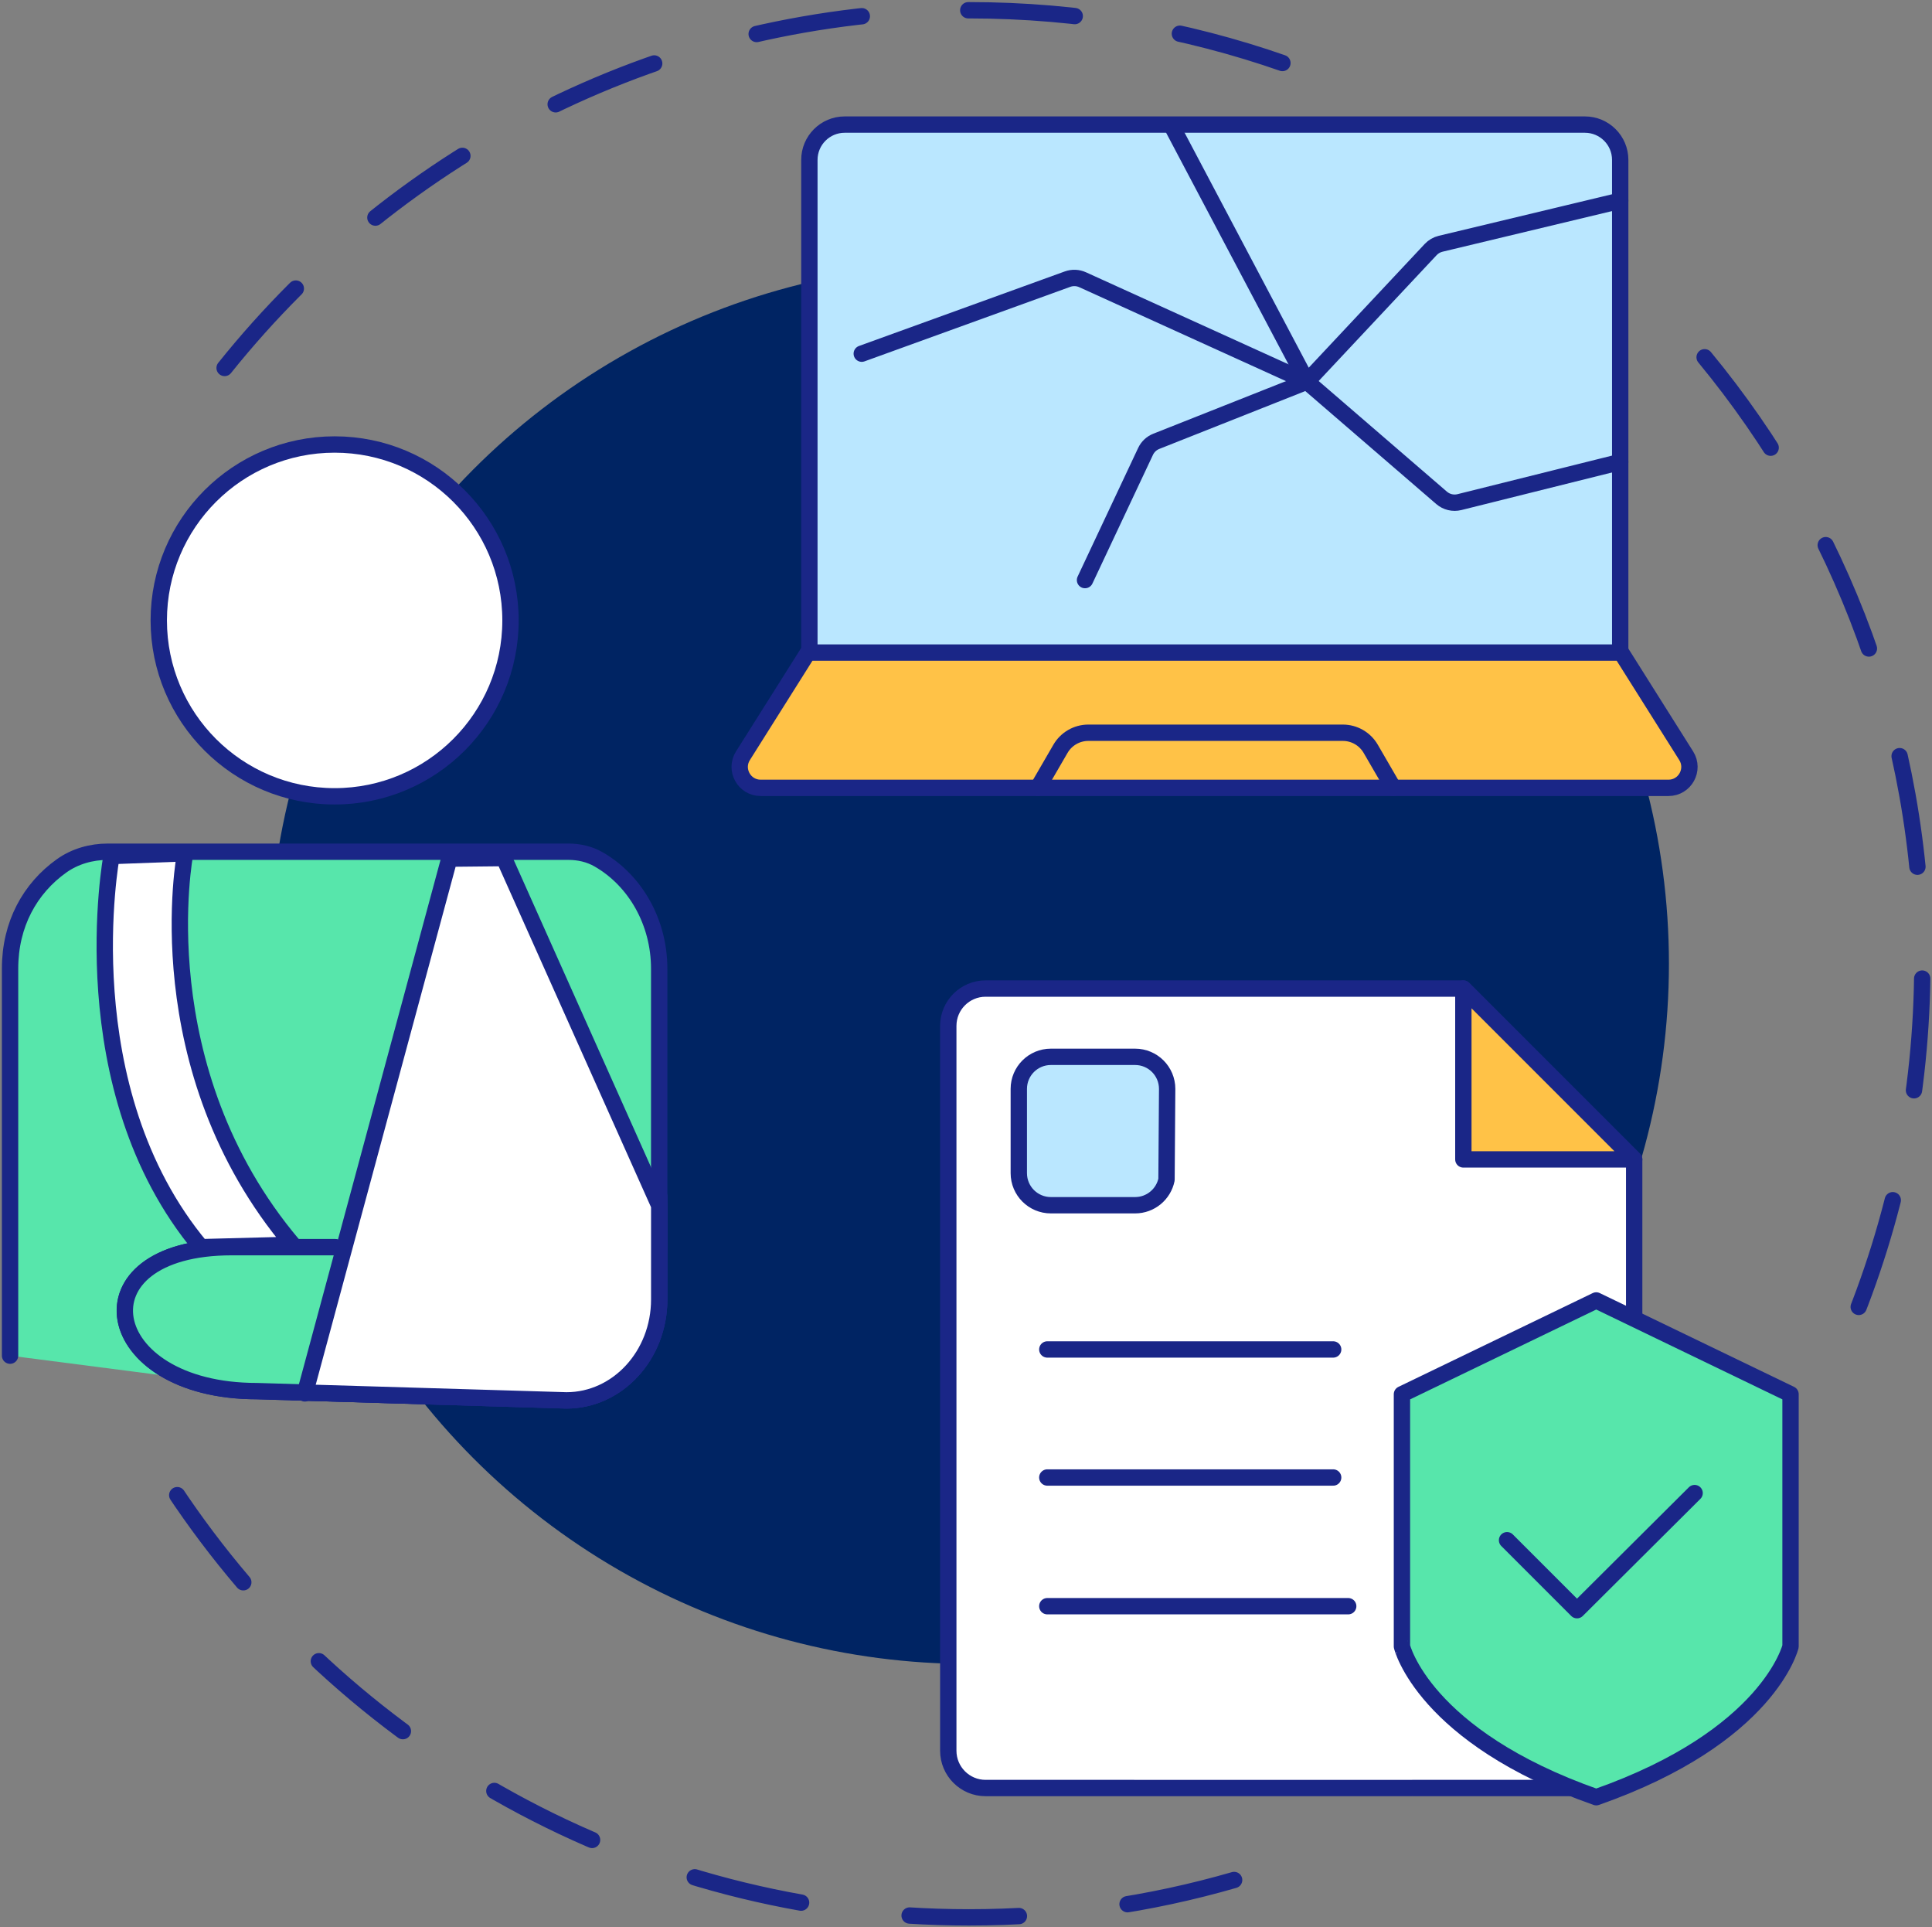 <?xml version="1.0" encoding="utf-8"?>
<!-- Generator: Adobe Illustrator 26.4.1, SVG Export Plug-In . SVG Version: 6.00 Build 0)  -->
<svg version="1.1" id="_x2014_ëîé_x5F_1" xmlns="http://www.w3.org/2000/svg" xmlns:xlink="http://www.w3.org/1999/xlink"
	 x="0px" y="0px" viewBox="0 0 2352.255 2346.128" enable-background="new 0 0 2352.255 2346.128" xml:space="preserve">
<rect x="0" y="0" width="2352.255" height="2346.128" fill="#808080" stroke="none"/>
<g>
	<g>
		<g>
			
				<path fill="none" stroke="#1A2687" stroke-width="19.901" stroke-linecap="round" stroke-linejoin="round" stroke-miterlimit="10" stroke-dasharray="133.138" d="
				M1502.585,2288.458c-102.492,29.618-210.818,45.49-322.851,45.49c-404.478,0-760.635-206.887-968.423-520.612"/>
			
				<path fill="none" stroke="#1A2687" stroke-width="19.901" stroke-linecap="round" stroke-linejoin="round" stroke-miterlimit="10" stroke-dasharray="136.386" d="
				M2075.413,434.879c165.586,200.643,265.055,457.873,265.055,738.335c0,160.547-32.595,313.48-91.527,452.544"/>
			
				<path fill="none" stroke="#1A2687" stroke-width="19.901" stroke-linecap="round" stroke-linejoin="round" stroke-miterlimit="10" stroke-dasharray="129.891" d="
				M273.468,447.898C486.187,182.454,813.111,12.48,1179.734,12.48c134.465,0,263.589,22.865,383.698,64.918"/>
			<circle fill="#002463" cx="1179.734" cy="1173.214" r="852.229"/>
		</g>
		<g>
			<g>
				
					<path fill="#FFFFFF" stroke="#1A2687" stroke-width="19.901" stroke-linecap="round" stroke-linejoin="round" stroke-miterlimit="10" d="
					M1719.402,2176.502h224.863c25.063,0,45.381-20.318,45.381-45.381v-719.797l-207.978-207.979h-581.685
					c-25.089,0-45.428,20.339-45.428,45.428v882.302c0,25.089,20.339,45.428,45.428,45.428h128.844H1719.402z"/>
				
					<polygon fill="#FFC247" stroke="#1A2687" stroke-width="19.901" stroke-linecap="round" stroke-linejoin="round" stroke-miterlimit="10" points="
					1781.668,1411.326 1989.646,1411.326 1781.668,1203.347 				"/>
				
					<path fill="#BAE7FF" stroke="#1A2687" stroke-width="19.901" stroke-linecap="round" stroke-linejoin="round" stroke-miterlimit="10" d="
					M1420.255,1435.924c-3.638,17.783-19.373,31.162-38.227,31.162h-102.6c-21.55,0-39.018-17.478-39.018-39.029v-102.59
					c0-21.551,17.468-39.02,39.018-39.02h102.6c21.55,0,39.02,17.469,39.02,39.02L1420.255,1435.924z"/>
			</g>
			
				<line fill="none" stroke="#1A2687" stroke-width="19.901" stroke-linecap="round" stroke-linejoin="round" stroke-miterlimit="10" x1="1275.118" y1="1955.167" x2="1641.482" y2="1955.167"/>
			
				<line fill="none" stroke="#1A2687" stroke-width="19.901" stroke-linecap="round" stroke-linejoin="round" stroke-miterlimit="10" x1="1275.118" y1="1798.514" x2="1623.168" y2="1798.514"/>
			
				<line fill="none" stroke="#1A2687" stroke-width="19.901" stroke-linecap="round" stroke-linejoin="round" stroke-miterlimit="10" x1="1275.118" y1="1642.645" x2="1623.168" y2="1642.645"/>
			<g>
				
					<path id="shield_45_" fill="#57E6AB" stroke="#1A2687" stroke-width="19.901" stroke-linecap="round" stroke-linejoin="round" stroke-miterlimit="10" d="
					M1943.458,2187.677c210.549-73.9,236.561-183.579,236.561-183.579v-306.945l-236.561-114.153l-236.561,114.153v306.945
					C1706.897,2004.097,1732.909,2113.777,1943.458,2187.677z"/>
				
					<polyline id="tick_1_9_" fill="none" stroke="#1A2687" stroke-width="19.901" stroke-linecap="round" stroke-linejoin="round" stroke-miterlimit="10" points="
					2063.228,1817.478 1920.03,1960.024 1834.866,1874.856 				"/>
			</g>
		</g>
		<g>
			
				<path fill="#57E6AB" stroke="#1A2687" stroke-width="19.901" stroke-linecap="round" stroke-linejoin="round" stroke-miterlimit="10" d="
				M12.255,1650.2v-471.104c0-54.06,24.242-97.676,62.765-125.119c16.319-11.625,36.189-17.199,56.225-17.199l560.912,0
				c12.78,0,25.516,2.903,36.604,9.257c44.884,25.719,73.825,76.656,73.825,133.061v332.773
				c0,105.756-86.984,190.82-192.714,188.459l-253.24-5.654"/>
			
				<path fill="#FFFFFF" stroke="#1A2687" stroke-width="19.901" stroke-linecap="round" stroke-linejoin="round" stroke-miterlimit="10" d="
				M407.773,1518.153l-125.672-0.025c-192.666,0-162.097,175.229,30.577,175.229l376.925,11.299
				c62.404,0,112.981-54.991,112.981-122.82v-125.578"/>
			
				<path fill="#57E6AB" stroke="#1A2687" stroke-width="19.901" stroke-linecap="round" stroke-linejoin="round" stroke-miterlimit="10" d="
				M407.773,1518.153l-125.672-0.025c-192.666,0-162.097,175.229,30.577,175.229l376.925,11.299
				c62.404,0,112.981-54.991,112.981-122.82v-125.578"/>
			
				<path fill="#FFFFFF" stroke="#1A2687" stroke-width="19.901" stroke-linecap="round" stroke-linejoin="round" stroke-miterlimit="10" d="
				M802.617,1467.366v114.446c0,67.828-50.637,122.82-112.989,122.82l-318.125-9.494l48.301-178.906l127.266-471.046l66.479-0.677
				l184.388,412.485L802.617,1467.366z"/>
			
				<line fill="#FFFFFF" stroke="#1A2687" stroke-width="19.901" stroke-linecap="round" stroke-linejoin="round" stroke-miterlimit="10" x1="371.166" y1="1696.14" x2="371.5" y2="1695.145"/>
			
				<path fill="#FFFFFF" stroke="#1A2687" stroke-width="19.901" stroke-linecap="round" stroke-linejoin="round" stroke-miterlimit="10" d="
				M244.678,1518.153c-161.736-193.197-108.898-476.135-108.898-476.135l89.643-3.343c0,0-50.577,261.535,131.211,476.561
				L244.678,1518.153z"/>
			
				<path fill="#FFFFFF" stroke="#1A2687" stroke-width="19.901" stroke-linecap="round" stroke-linejoin="round" stroke-miterlimit="10" d="
				M621.54,755.194c0,118.248-95.865,214.124-214.117,214.124c-118.255,0-214.12-95.876-214.12-214.124
				s95.865-214.124,214.12-214.124C525.675,541.07,621.54,636.946,621.54,755.194"/>
		</g>
		<g id="broken_x2F_cracked_screen_6_">
			<g>
				
					<path fill="#BAE7FF" stroke="#1A2687" stroke-width="19.901" stroke-linecap="round" stroke-linejoin="round" stroke-miterlimit="10" d="
					M1972.642,790.181V194.648c0-23.741-19.246-42.987-42.987-42.987h-901.227c-23.741,0-42.987,19.246-42.987,42.987v599.69"/>
				
					<path fill="#FFC247" stroke="#1A2687" stroke-width="19.901" stroke-linecap="round" stroke-linejoin="round" stroke-miterlimit="10" d="
					M2031.419,959.027H926.111c-20.06,0-32.258-22.101-21.565-39.074l79.141-125.616h990.156l79.141,125.616
					C2063.677,936.926,2051.479,959.027,2031.419,959.027z"/>
				
					<path fill="none" stroke="#1A2687" stroke-width="19.901" stroke-linecap="round" stroke-linejoin="round" stroke-miterlimit="10" d="
					M1696.441,959.027l-27.574-47.536c-7.017-12.097-19.943-19.542-33.928-19.542h-309.863c-13.984,0-26.911,7.446-33.928,19.542
					l-27.573,47.536"/>
			</g>
			<g>
				
					<path fill="none" stroke="#1A2687" stroke-width="19.901" stroke-linecap="round" stroke-linejoin="round" stroke-miterlimit="10" d="
					M1972.642,244.327l-218.673,52.409c-4.624,1.108-8.821,3.547-12.072,7.016l-147.143,156.958
					c-1.766,1.883-4.861,1.468-6.067-0.815l-161.194-305.005"/>
				
					<path fill="none" stroke="#1A2687" stroke-width="19.901" stroke-linecap="round" stroke-linejoin="round" stroke-miterlimit="10" d="
					M1972.642,562.369l-195.71,48.829c-7.666,1.913-15.784-0.019-21.768-5.18l-162.292-139.976c-1.06-0.914-2.539-1.164-3.84-0.648
					l-181.234,71.814c-5.748,2.277-10.412,6.659-13.044,12.252l-73.721,156.657"/>
				
					<path fill="none" stroke="#1A2687" stroke-width="19.901" stroke-linecap="round" stroke-linejoin="round" stroke-miterlimit="10" d="
					M1591.149,464.556l-273.061-124.044c-5.783-2.627-12.364-2.887-18.336-0.724l-250.543,90.722"/>
			</g>
		</g>
	</g>
</g>
</svg>
